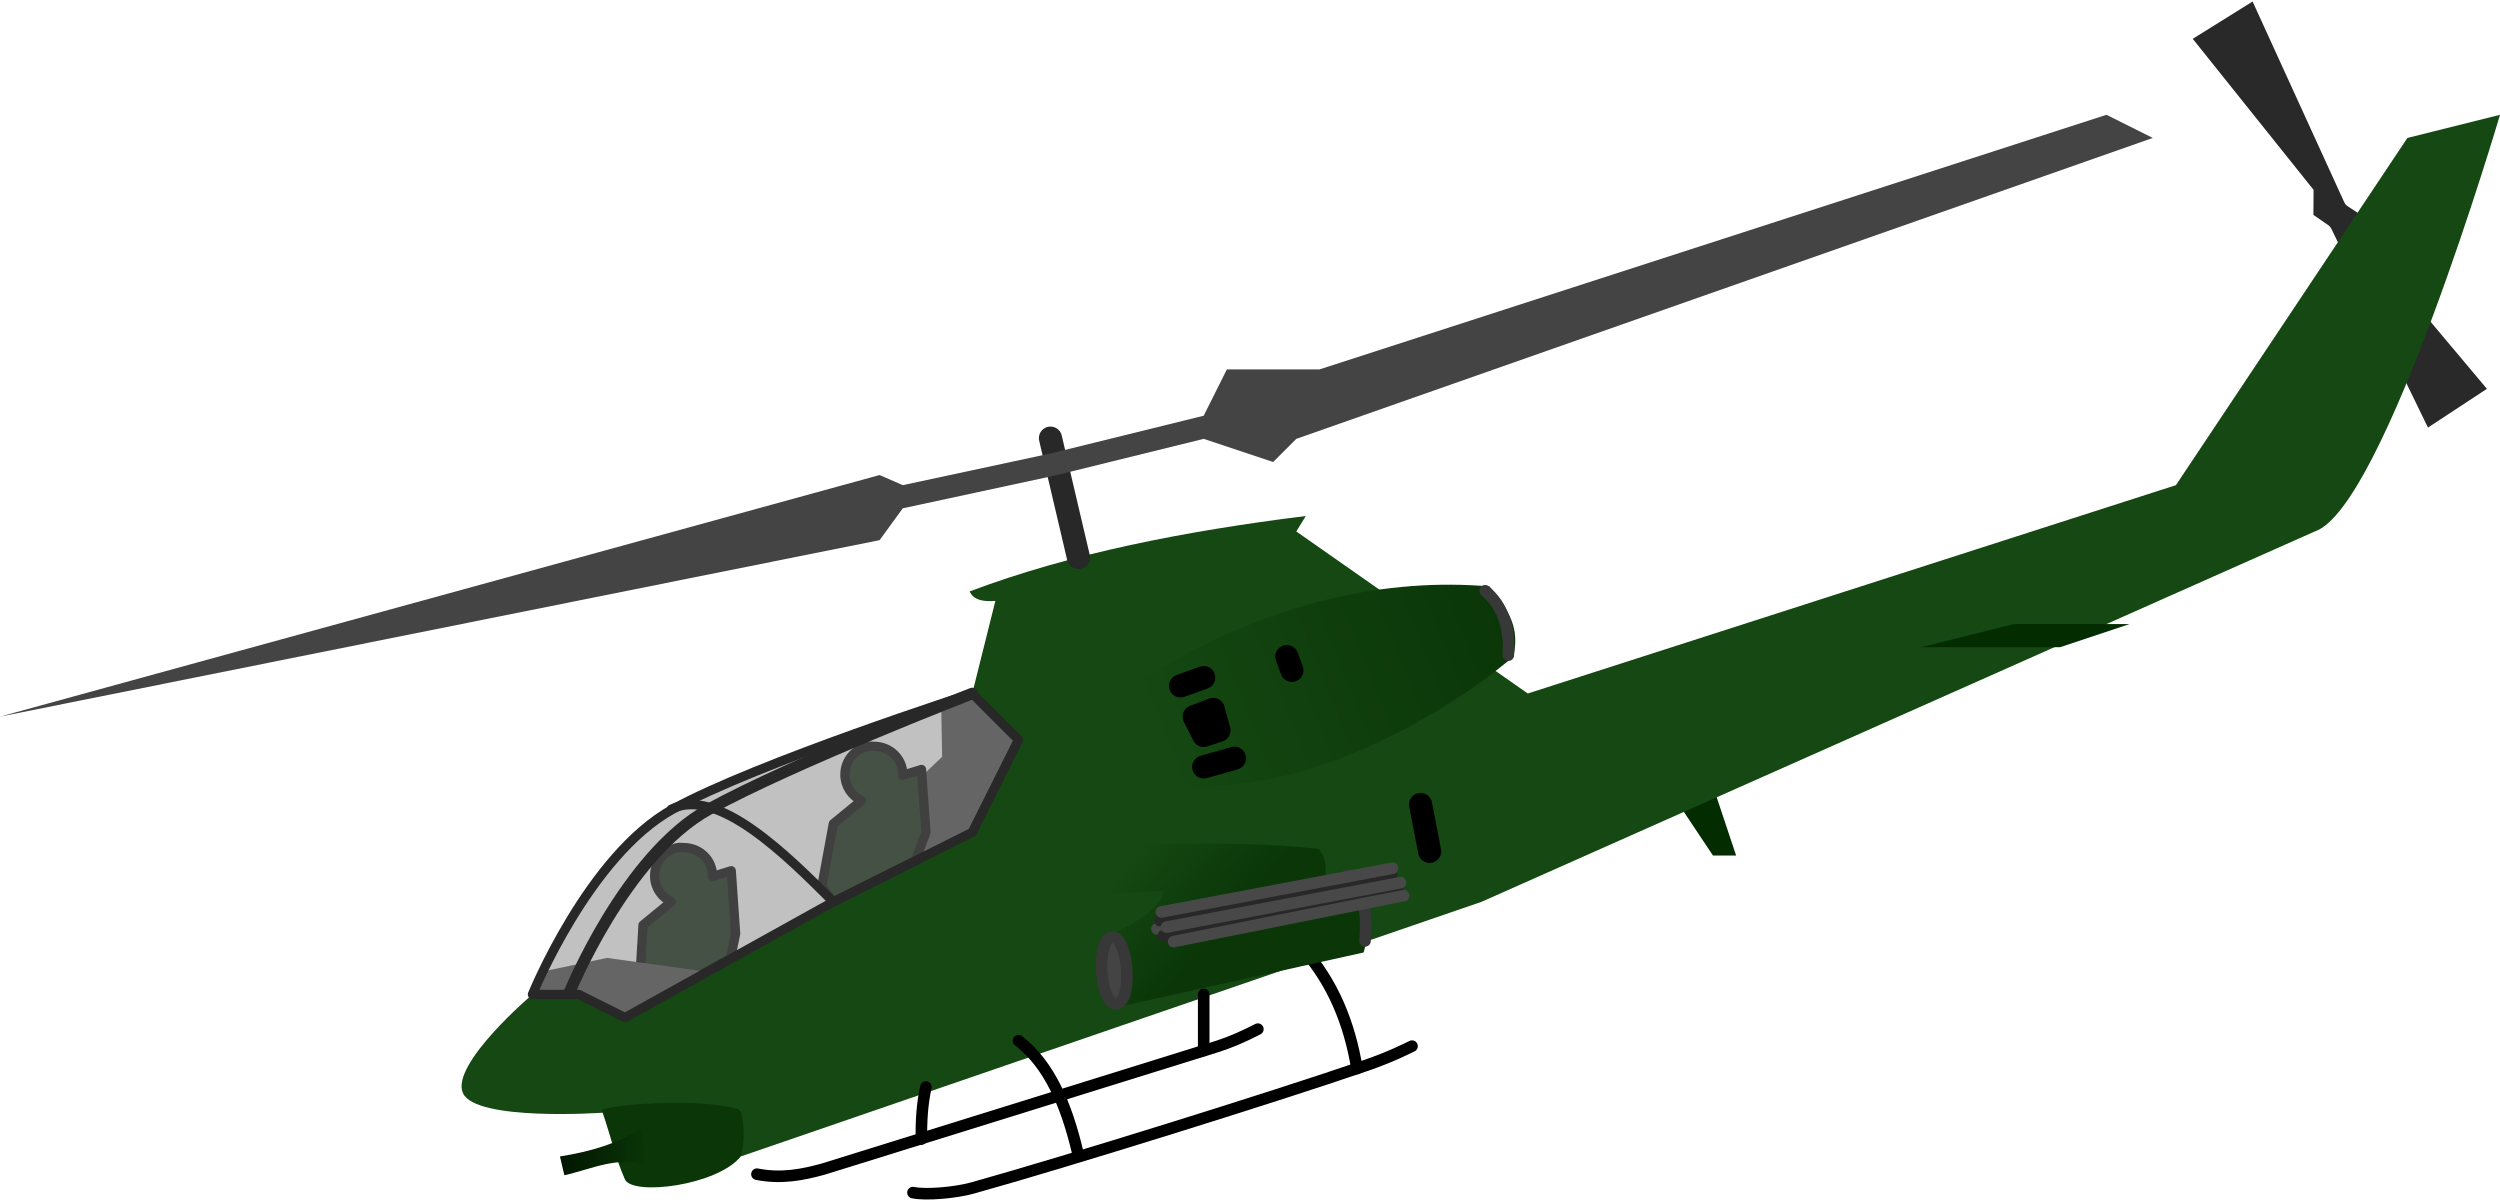 <?xml version="1.0"?>
<svg xmlns:rdf="http://www.w3.org/1999/02/22-rdf-syntax-ns#" xmlns="http://www.w3.org/2000/svg" xmlns:cc="http://creativecommons.org/ns#" xmlns:xlink="http://www.w3.org/1999/xlink" xmlns:dc="http://purl.org/dc/elements/1.1/" xmlns:svg="http://www.w3.org/2000/svg" id="svg2" viewBox="0 0 108 52" version="1.0">
  <defs id="defs5">
    <linearGradient id="linearGradient3217">
      <stop id="stop3219" stop-color="#0a3608" offset="0"/>
      <stop id="stop3221" stop-color="#154812" offset="1"/>
    </linearGradient>
    <filter id="filter3197" y="-.08" width="1.477" x="-.238" height="1.16">
      <feGaussianBlur id="feGaussianBlur3199" stdDeviation="0.363"/>
    </filter>
    <filter id="filter3309">
      <feGaussianBlur id="feGaussianBlur3311" stdDeviation="0.299"/>
    </filter>
    <linearGradient id="linearGradient3374" y2="36.812" gradientUnits="userSpaceOnUse" y1="36.812" x2="206" x1="202.19">
      <stop id="stop3181" stop-color="#011600" offset="0"/>
      <stop id="stop3183" stop-color="#0a3608" offset="1"/>
    </linearGradient>
    <linearGradient id="linearGradient3376" x1="243" xlink:href="#linearGradient3217" gradientUnits="userSpaceOnUse" x2="228" y1="13" y2="19"/>
    <linearGradient id="linearGradient3378" x1="230.48" xlink:href="#linearGradient3217" gradientUnits="userSpaceOnUse" x2="226.74" y1="27.618" y2="24.337"/>
  </defs>
  <g id="g3333" transform="translate(-178 12.959)">
    <path id="path3171" fill="#032c00" d="m252 21l1 3h-1l-2-3"/>
    <g id="g3203" transform="matrix(.928 -.373 .373 .928 21.447 103.73)" fill="#292929">
      <path id="path3187" filter="url(#filter3197)" d="m276-13l3-0.531 0.44 9.531 0.22 1.344-1-0.344-0.66-1 0.41-1-2.41-8z"/>
      <path id="path3201" filter="url(#filter3197)" transform="matrix(-1 .024 -.024 -1 557.84 -13.858)" d="m276-13l3-0.531 0.44 9.531 0.22 1.344-1-0.344-0.66-1 0.41-1-2.41-8z"/>
    </g>
    <path id="path2399" fill="#154812" d="m201 30s-3.56 3.022-3 4.266c0.56 1.23 6.05 0.843 6.05 0.843l5.95-0.109v2l32-11 36-16c3-1 8-18 8-18l-4 1-10 15-28 9-10-7 0.41-0.668c-5.21 0.65-10.15 1.611-14.52 3.257 0.16 0.372 0.58 0.454 1.11 0.411l-1 4 2 2-2 4-6 3-9 5-2-1h-2z"/>
    <path id="path3173" stroke-linejoin="round" d="m239.37 21.797l0.39 2.022" stroke="#000" stroke-linecap="round" fill="none"/>
    <path id="path3175" fill="#0a3608" d="m204 35c0.2-0.205 4.26-0.598 6 0 0.14 0.667 0.19 1.333 0 2-1 1.248-4.63 1.714-5 1-0.43-1-0.54-1.625-1-3z"/>
    <path id="path3177" fill="url(#linearGradient3374)" d="m205.69 35.812c-1.01 0.618-2.13 0.971-3.5 1.188l0.19 0.812c1.19-0.266 2.35-0.867 3.62-0.406"/>
    <path id="path3207" fill="url(#linearGradient3376)" d="m228 21h2c5 0 10.38-3.062 13.38-5.594 0.27-1.24-0.16-1.955-1.04-3.031-4.34-0.375-9.34 0.625-14.34 3.625l-2 1"/>
    <path id="path3225" stroke-linejoin="round" d="m229 16.672l1-0.36" stroke="#000" stroke-linecap="round" fill="none"/>
    <path id="path3227" stroke-linejoin="round" d="m230 20.172l1.33-0.375" stroke="#000" stroke-linecap="round" fill="none"/>
    <path id="path3229" stroke-linejoin="round" d="m233.59 15.406l0.22 0.594" stroke="#000" stroke-linecap="round" fill="none"/>
    <path id="path3231" stroke-linejoin="round" d="m229.59 18l0.82-0.312 0.25 0.906-0.66 0.218-0.41-0.812z" stroke="#000" stroke-linecap="round" fill="none"/>
    <path id="path3233" fill="#032c00" d="m261 15h6l3-1h-5l-4 1z"/>
    <path id="path3235" stroke-linejoin="round" d="m218 34c-0.17 0.75-0.2 1.5-0.2 2.25" stroke="#000" stroke-linecap="round" stroke-width=".5" fill="none"/>
    <path id="path3237" stroke-linejoin="round" d="m222 32c1.35 1.042 2.08 2.806 2.56 4.844" stroke="#000" stroke-linecap="round" stroke-width=".5" fill="none"/>
    <path id="path3239" stroke-linejoin="round" d="m230 30v2.422" stroke="#000" stroke-linecap="round" stroke-width=".5" fill="none"/>
    <path id="path3241" stroke-linejoin="round" d="m234.27 28c1.32 1.49 2.03 3.255 2.35 5.203" stroke="#000" stroke-linecap="round" stroke-width=".5" fill="none"/>
    <path id="path3243" stroke-linejoin="round" d="m239 32.234c-0.18 0.087-0.93 0.473-2.02 0.844-4.03 1.382-12.96 4.165-16.98 5.288-0.71 0.199-2 0.315-2.56 0.196" stroke="#000" stroke-linecap="round" stroke-width=".5" fill="none"/>
    <path id="path3245" stroke-linejoin="round" d="m210.7 37.766c1.06 0.209 1.97 0.024 2.86-0.219l16.92-5.266c0.75-0.235 1.32-0.504 1.86-0.781" stroke="#000" stroke-linecap="round" stroke-width=".5" fill="none"/>
    <path id="path3247" fill="url(#linearGradient3378)" d="m226.53 23.562c2.84-0.088 5.68-0.162 8.44 0.157 0.38 0.487 0.3 0.872 0.28 1.281 0.41-0.204 0.81-0.448 1.22-0.25 1.02 1.575 0.7 2.409 0.44 3.438l-10.72 2.374c-1.01-1.243-1.01-2.456-0.1-3.187 1.21-0.605 2.07-1.155 2.19-1.844l-2.28 0.094c-0.33-0.744-0.61-1.482 0.53-2.063z"/>
    <path id="path3249" stroke-linejoin="round" d="m242.16 12.562c0.74 0.639 1.08 1.56 1 2.782" stroke="#383838" stroke-linecap="round" stroke-width=".5" fill="none"/>
    <path id="path3265" stroke-linejoin="round" d="m226.05 27.531c0.71-0.02 0.9 2.831 0.17 2.86-0.73 0.028-0.88-2.839-0.17-2.86z" stroke="#383838" stroke-linecap="round" stroke-width=".5" fill="#444"/>
    <path id="path3267" stroke-linejoin="round" d="m236.2 24.859c0.75 0.639 0.86 1.607 0.77 2.829" stroke="#383838" stroke-linecap="round" stroke-width=".5" fill="none"/>
    <path id="path3279" stroke-linejoin="round" d="m227.98 27.172l9.99-1.891" stroke="#484848" stroke-linecap="round" stroke-width=".5" fill="none"/>
    <path id="path3277" stroke-linejoin="round" d="m228.11 26.812l10.01-1.984" stroke="#282828" stroke-linecap="round" stroke-width=".5" fill="none"/>
    <path id="path3269" stroke-linejoin="round" d="m228.17 26.438l9.99-1.891" stroke="#484848" stroke-linecap="round" stroke-width=".5" fill="none"/>
    <path id="path3275" stroke-linejoin="round" d="m228.25 27.469l10.13-2" stroke="#282828" stroke-linecap="round" stroke-width=".5" fill="none"/>
    <path id="path3271" stroke-linejoin="round" d="m228.39 27.094l10.11-1.922" stroke="#484848" stroke-linecap="round" stroke-width=".5" fill="none"/>
    <path id="path3273" stroke-linejoin="round" d="m238.64 25.734c-0.05 0-9.94 1.985-9.94 1.985" stroke="#484848" stroke-linecap="round" stroke-width=".5" fill="none"/>
    <path id="path3281" stroke-linejoin="round" d="m224.59 11.125l-1.21-5.156" stroke="#282828" stroke-linecap="round" fill="none"/>
    <path id="path3283" filter="url(#filter3309)" fill="#444" d="m223.41 6.625l-6.41 1.375-1-0.438-38 10.438 38-7.625 1-1.375 6.53-1.406 6.47-1.594 3 1 1-1 37-13-2-1-34 11h-4l-1 2-6.59 1.625z"/>
    <path id="path3329" stroke-linejoin="round" d="m207.28 23.656c-0.57 0.117-1 0.615-1 1.219 0 0.501 0.29 0.926 0.72 1.125l-1.22 1-0.15 2.487 0.37 0.943 3.56-1.997 0.22-1.058-0.19-2.719-0.81 0.25v-0.031c0-0.69-0.56-1.219-1.25-1.219-0.09 0-0.17-0.016-0.25 0z" stroke="#282828" stroke-linecap="round" stroke-width=".4" fill="#31442e"/>
    <path id="path3331" fill="#666" d="m204.22 28.422l-2.72 0.578-0.5 1h2l2 1 1.17-0.516 2.21-1.484-4.16-0.578z"/>
    <path id="path3327" fill="#666" d="m220 17l-1.34 0.516 0.04 2.218-1.87 1.782 0.76 2.703 2.41-1.219 2-4-2-2z"/>
    <path id="path3321" stroke-linejoin="round" d="m215.5 19.281c-0.57 0.117-1 0.615-1 1.219 0 0.501 0.29 0.926 0.72 1.125l-1.22 1-0.5 2.719 0.5 0.656 3.54-1.776 0.46-1.224-0.19-2.719-0.81 0.25v-0.031c0-0.69-0.56-1.219-1.25-1.219-0.09 0-0.17-0.016-0.25 0z" stroke="#282828" stroke-linecap="round" stroke-width=".4" fill="#31442e"/>
    <path id="path3315" stroke-linejoin="round" d="m220 17s-9.31 3-12.94 5c-3.62 2-6.06 8-6.06 8h2l2 1 9-5 6-3 2-4-2-2z" fill-opacity=".4" stroke="#282828" stroke-linecap="round" stroke-width=".4" fill="#666"/>
    <path id="path3313" stroke-linejoin="round" d="m220 17s-7.75 3-11.38 5c-3.62 2-6.02 7.918-6.02 7.918" stroke="#282828" stroke-linecap="round" stroke-width=".5" fill="none"/>
    <path id="path3317" stroke-linejoin="round" d="m207 22c2-1 5 2 7 4" stroke="#282828" stroke-linecap="round" stroke-width=".4" fill="none"/>
  </g>
</svg>
